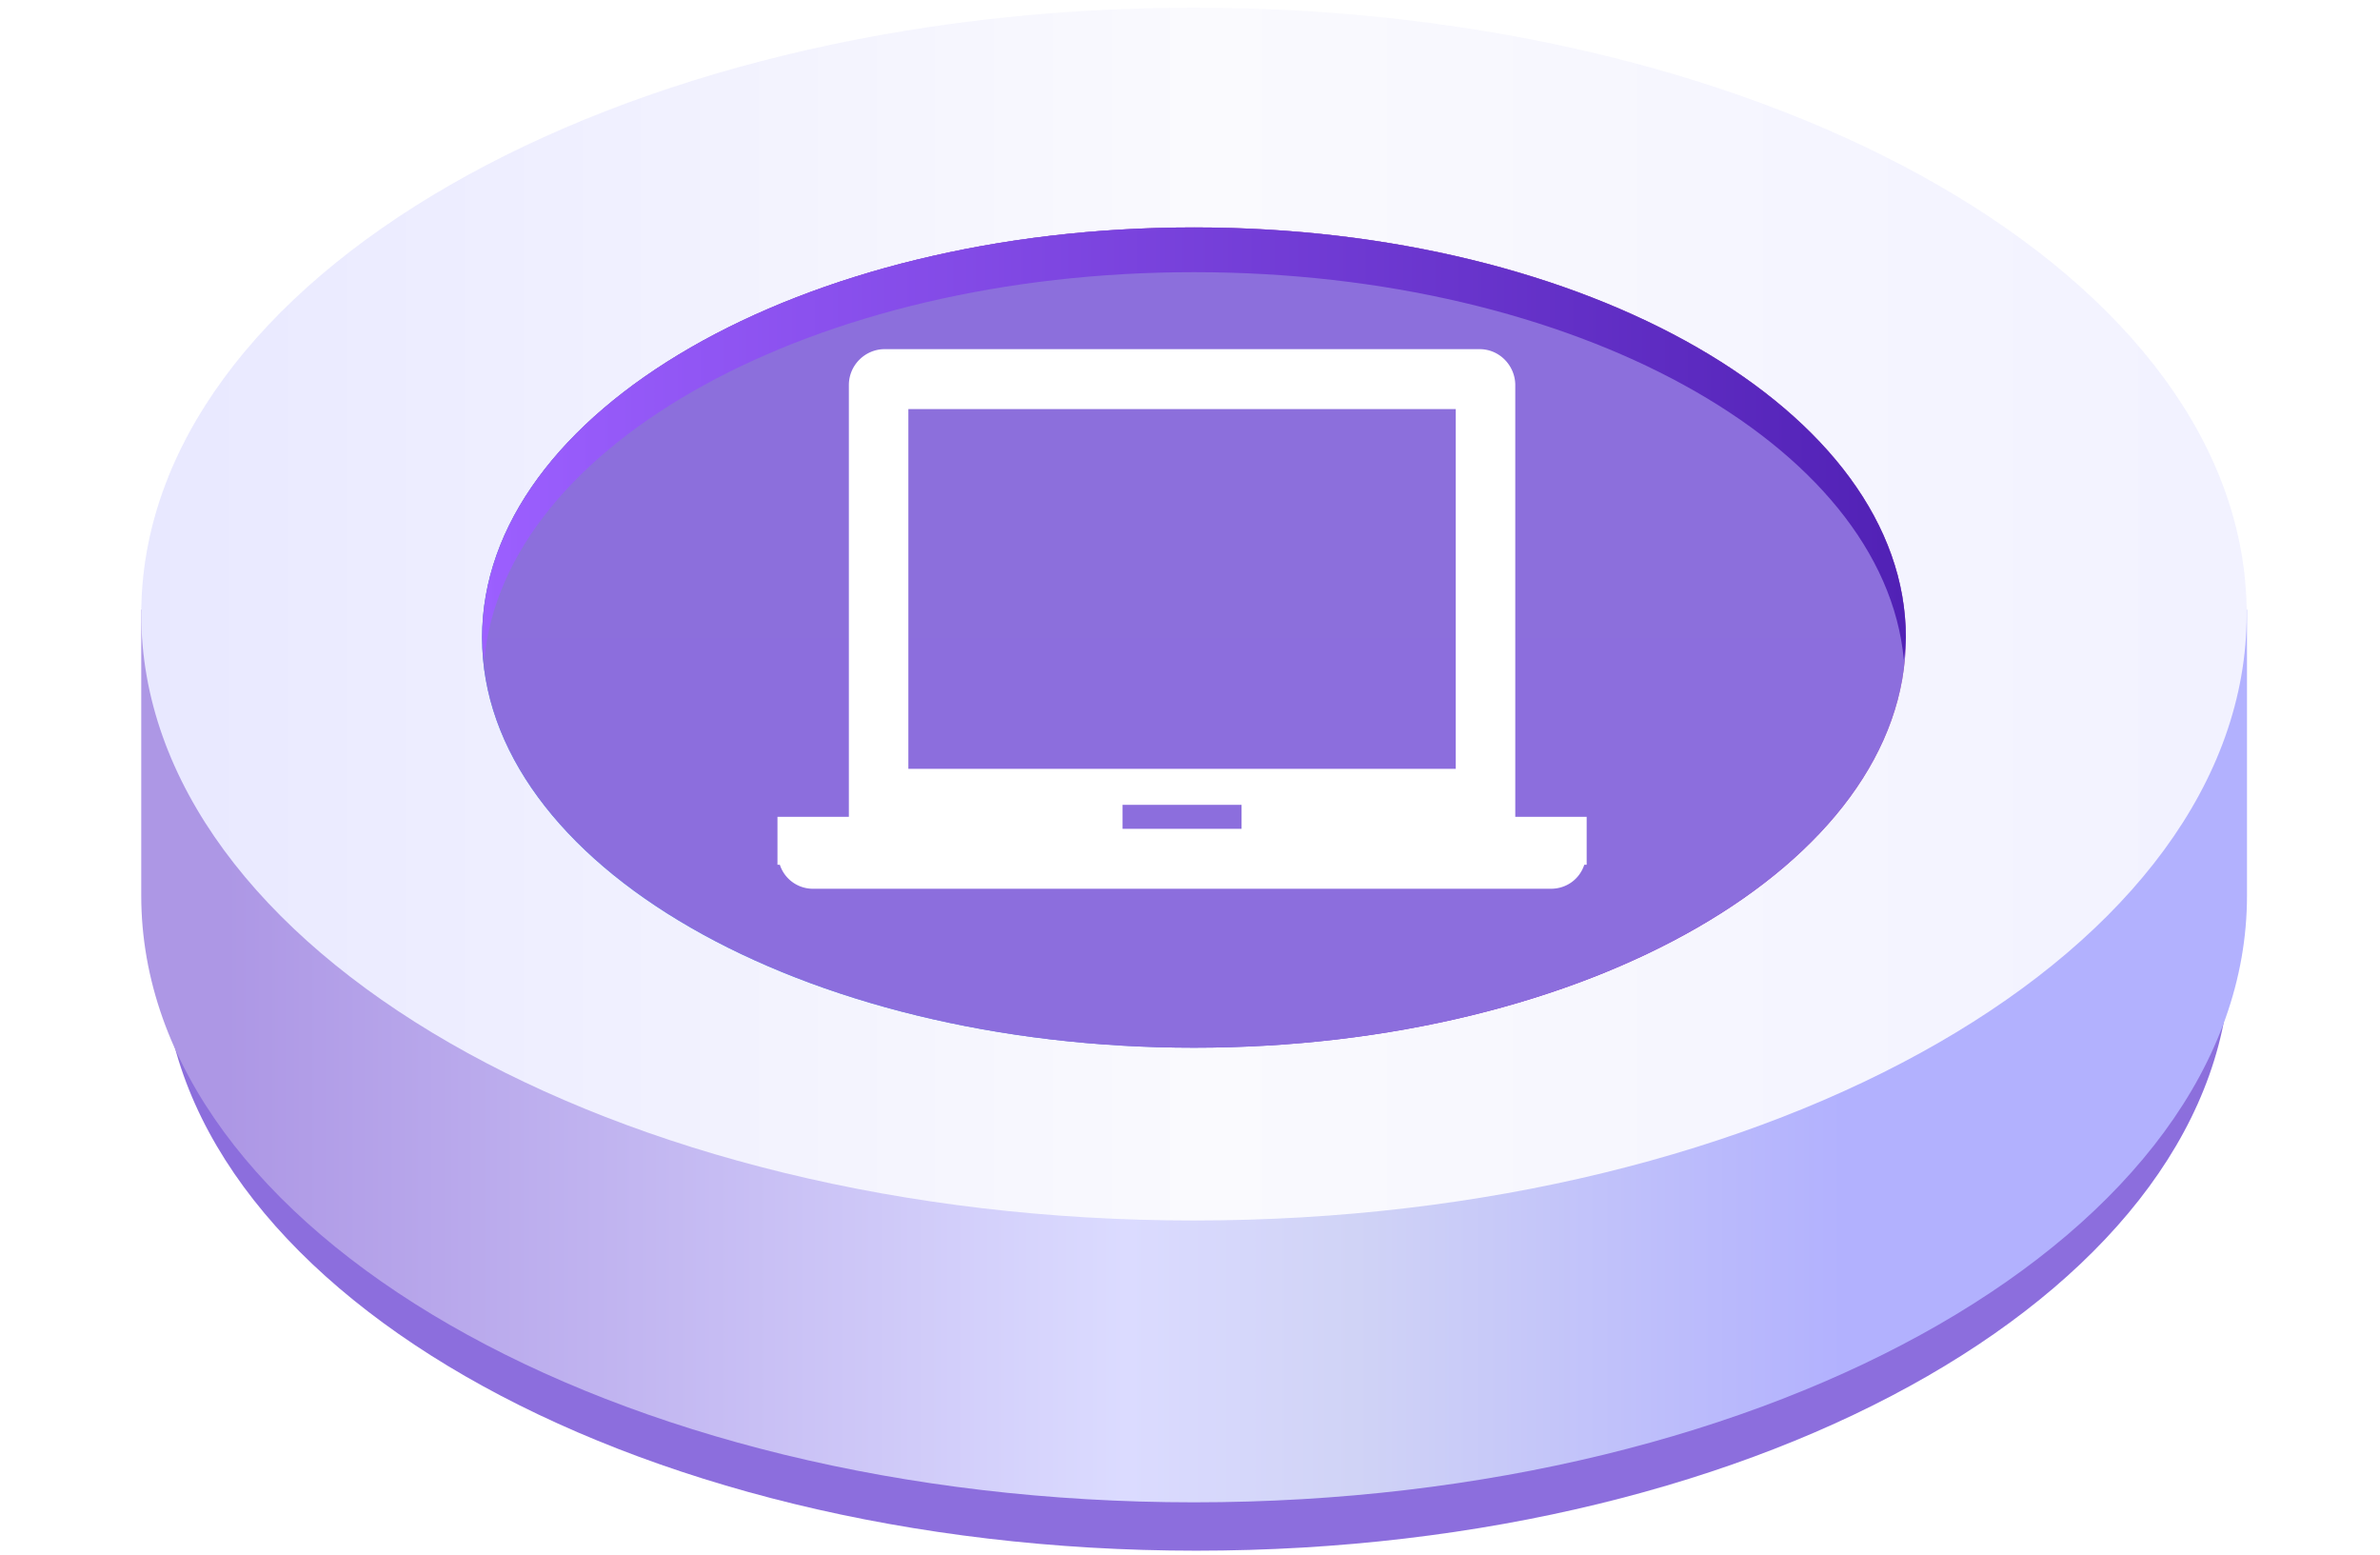 <svg xmlns="http://www.w3.org/2000/svg" width="150" height="98" fill="none"><path fill="url(#a)" d="M140.566 42.552H10.238v17.616c0 20.734 29.176 37.54 65.155 37.54s65.173-16.806 65.173-37.54z"/><path fill="url(#b)" d="M141.617 38.412H8.902v18.021c0 21.14 29.71 38.228 66.349 38.228 36.638 0 66.366-17.088 66.366-38.228z"/><path fill="url(#c)" d="M75.25 76.903c36.644 0 66.349-17.107 66.349-38.21 0-21.102-29.705-38.21-66.348-38.21S8.902 17.592 8.902 38.694c0 21.103 29.706 38.21 66.349 38.21"/><path fill="url(#d)" d="M75.25 66.016c24.78 0 44.868-11.57 44.868-25.843S100.03 14.33 75.25 14.33 30.383 25.9 30.383 40.173 50.47 66.016 75.25 66.016"/><path fill="url(#e)" d="M75.25 66.016c24.78 0 44.868-11.57 44.868-25.843S100.03 14.33 75.25 14.33 30.383 25.9 30.383 40.173 50.47 66.016 75.25 66.016"/><path fill="url(#f)" d="M75.248 17.149c23.957 0 43.478 10.816 44.743 24.434q.102-.702.125-1.41c0-14.269-20.074-25.843-44.868-25.843s-44.85 11.574-44.85 25.843q.023.708.125 1.41c1.265-13.618 20.786-24.434 44.725-24.434"/><g filter="url(#g)"><path fill="#fff" d="M95.5 49.467v-27.2c0-1.21-.975-2.267-2.25-2.267h-37.5c-1.2 0-2.25.982-2.25 2.267v27.2H49v3.022h.15A2.19 2.19 0 0 0 51.25 54h46.5c.975 0 1.8-.604 2.1-1.511h.15v-3.022zm-38.25-25.69h34.5v22.667h-34.5zm21 26.445h-7.5v-1.51h7.5z"/></g><defs><linearGradient id="a" x1="10.238" x2="10.238" y1="42.552" y2="97.708" gradientUnits="userSpaceOnUse"><stop stop-color="#8C6FDC"/><stop offset="1" stop-color="#8C6EDD"/></linearGradient><linearGradient id="b" x1="14.253" x2="116.248" y1="84.267" y2="84.267" gradientUnits="userSpaceOnUse"><stop stop-color="#AD97E5"/><stop offset=".556" stop-color="#DBDBFF"/><stop offset=".698" stop-color="#D0D3F6"/><stop offset="1" stop-color="#B2B1FE"/></linearGradient><linearGradient id="c" x1="138.699" x2="8.902" y1="39.529" y2="39.529" gradientUnits="userSpaceOnUse"><stop stop-color="#F2F2FF"/><stop offset=".486" stop-color="#FAFAFE"/><stop offset="1" stop-color="#E8E8FF"/></linearGradient><linearGradient id="d" x1="122.041" x2="44.119" y1="-9.452" y2="75.03" gradientUnits="userSpaceOnUse"><stop offset=".01" stop-color="#FFE4A7"/><stop offset=".1" stop-color="#FAC098"/><stop offset=".2" stop-color="#F49587"/><stop offset=".46" stop-color="#A142B5"/><stop offset=".6" stop-color="#7C1DC9"/><stop offset=".63" stop-color="#7926CB"/><stop offset=".7" stop-color="#703ED1"/><stop offset=".78" stop-color="#6165DB"/><stop offset=".87" stop-color="#4C9CE9"/><stop offset=".97" stop-color="#32E1FA"/><stop offset="1" stop-color="#2AF6FF"/></linearGradient><linearGradient id="e" x1="30.383" x2="30.383" y1="14.33" y2="66.016" gradientUnits="userSpaceOnUse"><stop stop-color="#8C6FDC"/><stop offset="1" stop-color="#8C6EDD"/></linearGradient><linearGradient id="f" x1="30.397" x2="120.117" y1="27.956" y2="27.956" gradientUnits="userSpaceOnUse"><stop stop-color="#9C5FFF"/><stop offset="1" stop-color="#5121B5"/></linearGradient><filter id="g" width="51" height="36" x="49" y="20" color-interpolation-filters="sRGB" filterUnits="userSpaceOnUse"><feFlood flood-opacity="0" result="BackgroundImageFix"/><feColorMatrix in="SourceAlpha" result="hardAlpha" values="0 0 0 0 0 0 0 0 0 0 0 0 0 0 0 0 0 0 127 0"/><feOffset dy="2"/><feComposite in2="hardAlpha" operator="out"/><feColorMatrix values="0 0 0 0 0.341 0 0 0 0 0.149 0 0 0 0 0.733 0 0 0 1 0"/><feBlend in2="BackgroundImageFix" result="effect1_dropShadow_3436_63738"/><feBlend in="SourceGraphic" in2="effect1_dropShadow_3436_63738" result="shape"/></filter></defs></svg>